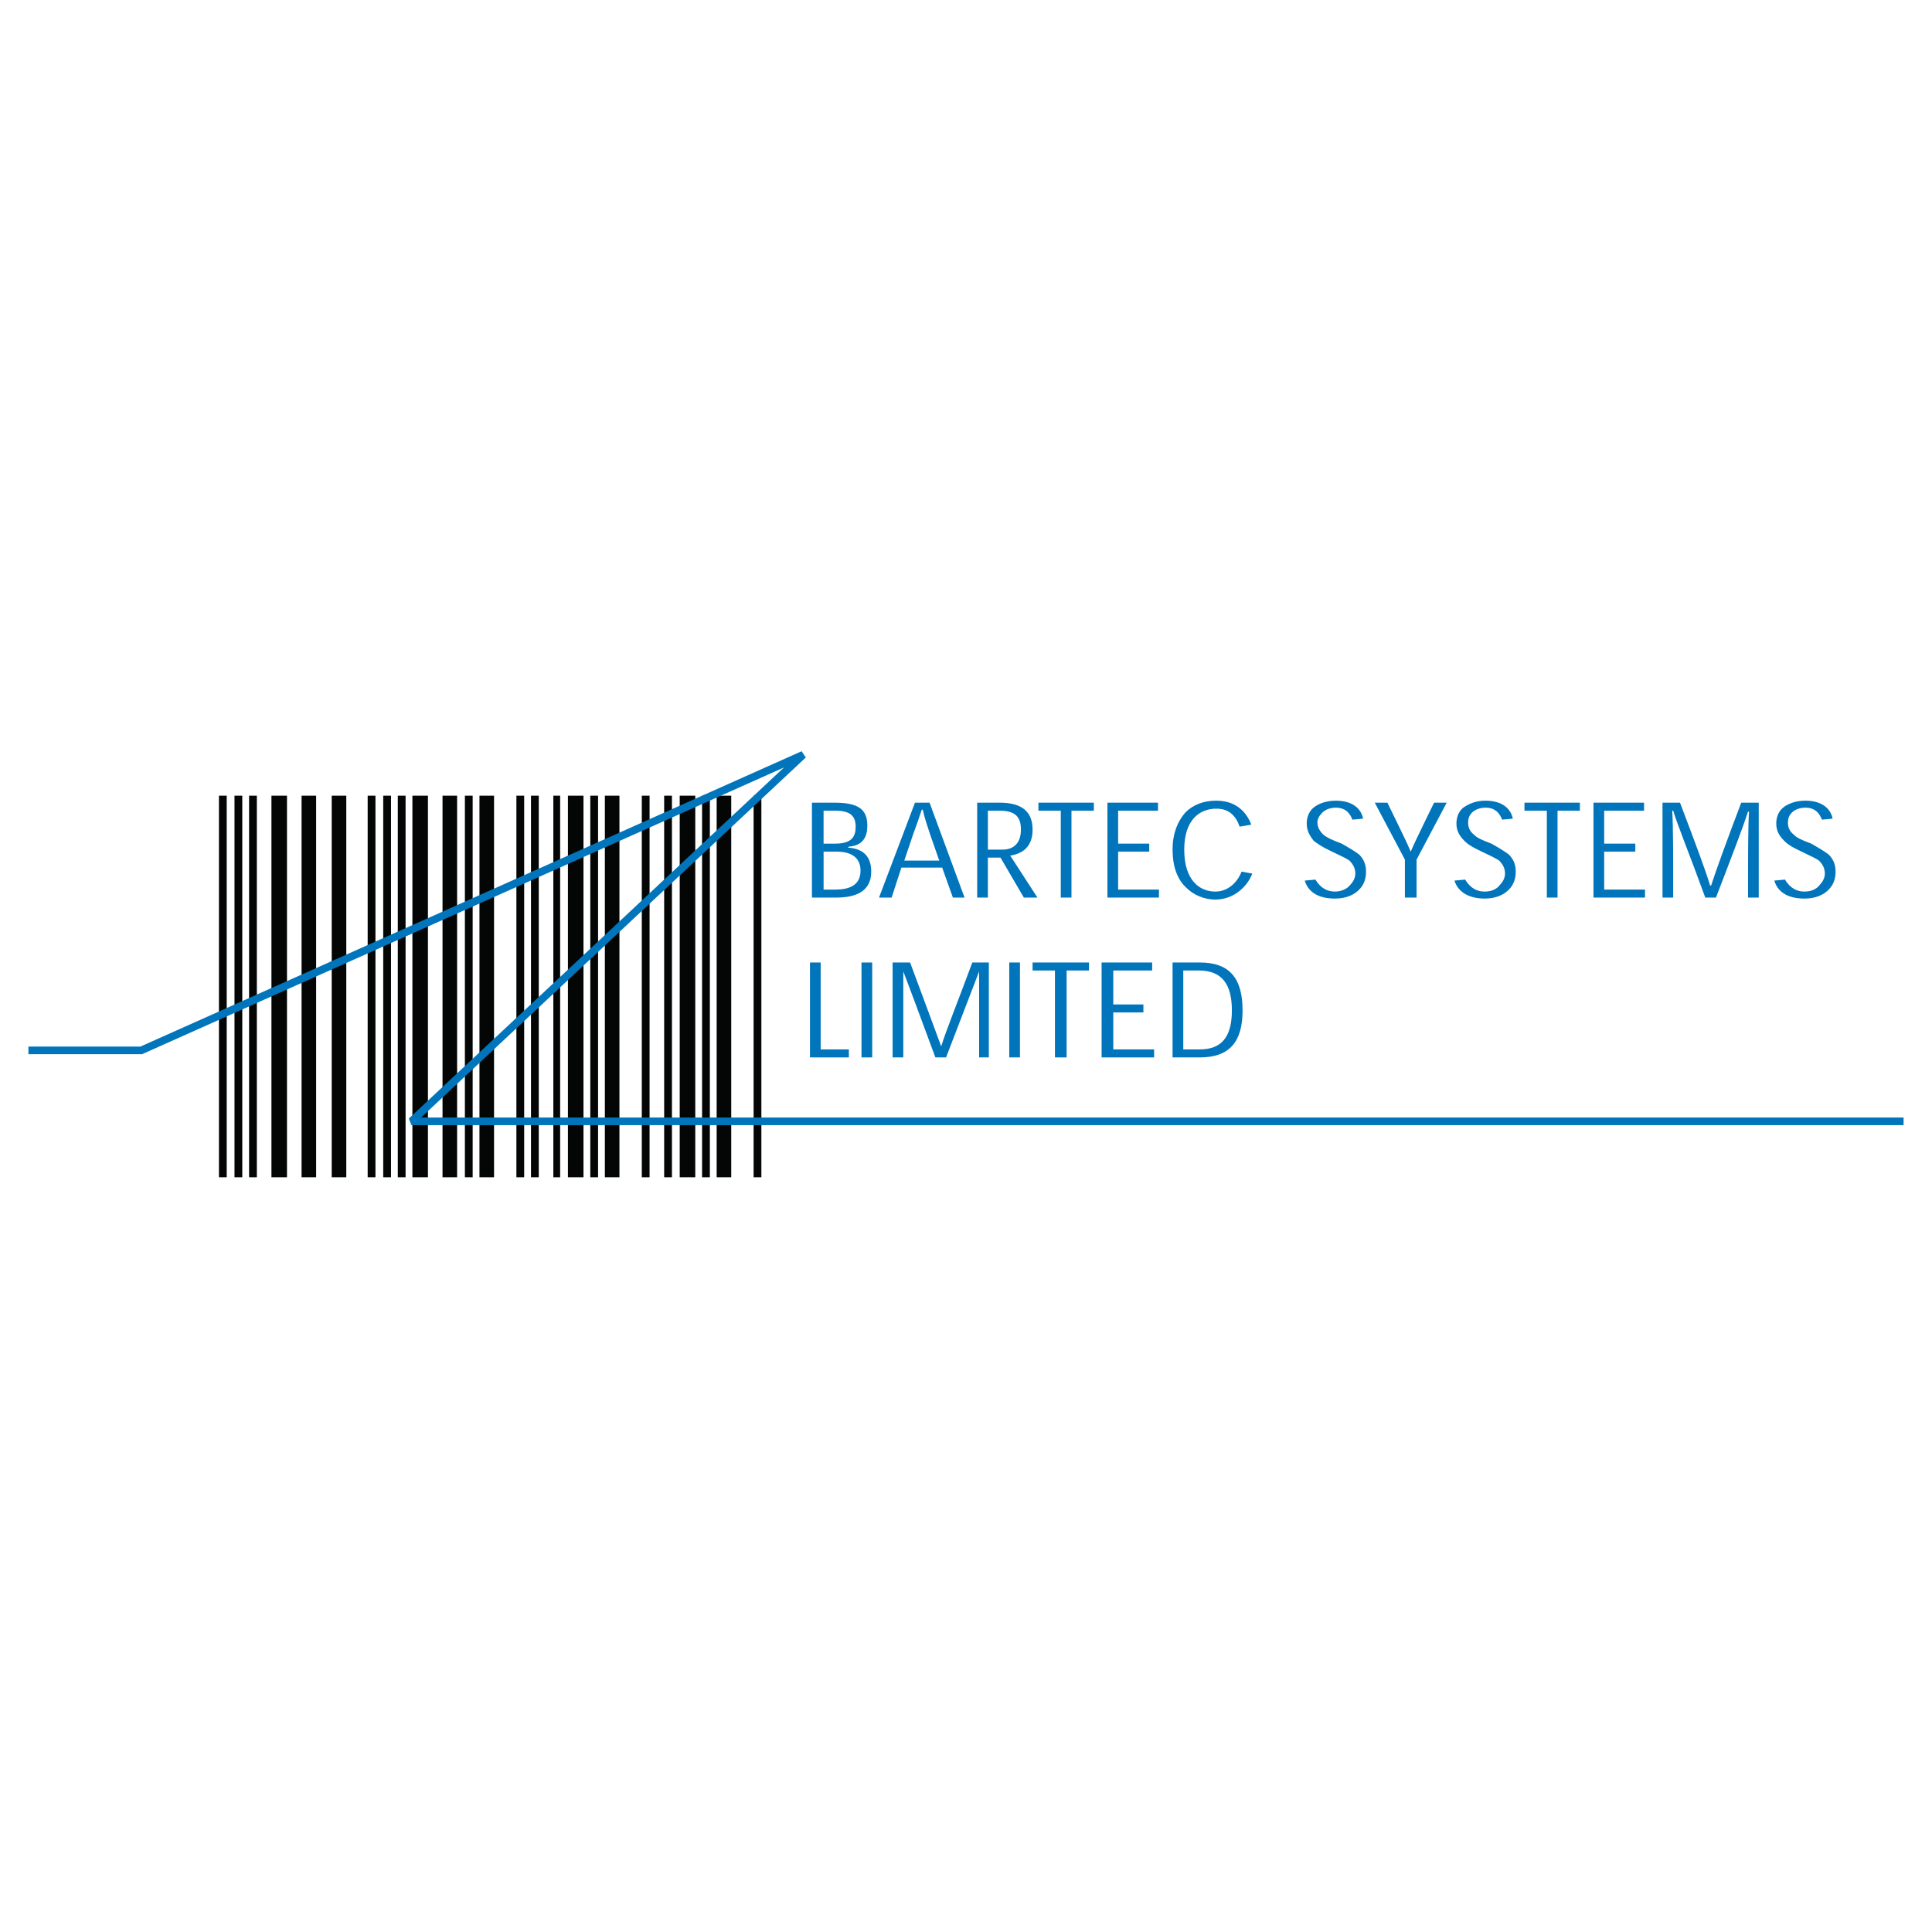 <?xml version="1.0" encoding="utf-8"?>
<!-- Generator: Adobe Illustrator 13.0.0, SVG Export Plug-In . SVG Version: 6.00 Build 14948)  -->
<!DOCTYPE svg PUBLIC "-//W3C//DTD SVG 1.0//EN" "http://www.w3.org/TR/2001/REC-SVG-20010904/DTD/svg10.dtd">
<svg version="1.0" id="Layer_1" xmlns="http://www.w3.org/2000/svg" xmlns:xlink="http://www.w3.org/1999/xlink" x="0px" y="0px"
	 width="192.756px" height="192.756px" viewBox="0 0 192.756 192.756" enable-background="new 0 0 192.756 192.756"
	 xml:space="preserve">
<g>
	<polygon fill-rule="evenodd" clip-rule="evenodd" fill="#FFFFFF" points="0,0 192.756,0 192.756,192.756 0,192.756 0,0 	"/>
	<polygon fill-rule="evenodd" clip-rule="evenodd" fill="#040606" points="21.844,117.457 22.62,117.457 22.62,79.385 
		21.844,79.385 21.844,117.457 	"/>
	<polygon fill-rule="evenodd" clip-rule="evenodd" fill="#040606" points="23.396,117.457 24.172,117.457 24.172,79.385 
		23.396,79.385 23.396,117.457 	"/>
	<polygon fill-rule="evenodd" clip-rule="evenodd" fill="#040606" points="24.851,117.457 25.626,117.457 25.626,79.385 
		24.851,79.385 24.851,117.457 	"/>
	<polygon fill-rule="evenodd" clip-rule="evenodd" fill="#040606" points="36.683,117.457 37.459,117.457 37.459,79.385 
		36.683,79.385 36.683,117.457 	"/>
	<polygon fill-rule="evenodd" clip-rule="evenodd" fill="#040606" points="38.234,117.457 39.011,117.457 39.011,79.385 
		38.234,79.385 38.234,117.457 	"/>
	<polygon fill-rule="evenodd" clip-rule="evenodd" fill="#040606" points="39.689,117.457 40.465,117.457 40.465,79.385 
		39.689,79.385 39.689,117.457 	"/>
	<polygon fill-rule="evenodd" clip-rule="evenodd" fill="#040606" points="51.521,117.457 52.298,117.457 52.298,79.385 
		51.521,79.385 51.521,117.457 	"/>
	<polygon fill-rule="evenodd" clip-rule="evenodd" fill="#040606" points="52.977,117.457 53.752,117.457 53.752,79.385 
		52.977,79.385 52.977,117.457 	"/>
	<polygon fill-rule="evenodd" clip-rule="evenodd" fill="#040606" points="55.208,117.457 55.886,117.457 55.886,79.385 
		55.208,79.385 55.208,117.457 	"/>
	<polygon fill-rule="evenodd" clip-rule="evenodd" fill="#040606" points="64.033,117.457 64.809,117.457 64.809,79.385 
		64.033,79.385 64.033,117.457 	"/>
	<polygon fill-rule="evenodd" clip-rule="evenodd" fill="#040606" points="66.264,117.457 67.04,117.457 67.04,79.385 
		66.264,79.385 66.264,117.457 	"/>
	<polygon fill-rule="evenodd" clip-rule="evenodd" fill="#040606" points="58.893,117.457 59.669,117.457 59.669,79.385 
		58.893,79.385 58.893,117.457 	"/>
	<polygon fill-rule="evenodd" clip-rule="evenodd" fill="#040606" points="46.382,117.457 47.158,117.457 47.158,79.385 
		46.382,79.385 46.382,117.457 	"/>
	<polygon fill-rule="evenodd" clip-rule="evenodd" fill="#040606" points="27.082,117.457 28.633,117.457 28.633,79.385 
		27.082,79.385 27.082,117.457 	"/>
	<polygon fill-rule="evenodd" clip-rule="evenodd" fill="#040606" points="30.088,117.457 31.542,117.457 31.542,79.385 
		30.088,79.385 30.088,117.457 	"/>
	<polygon fill-rule="evenodd" clip-rule="evenodd" fill="#040606" points="33.095,117.457 34.549,117.457 34.549,79.385 
		33.095,79.385 33.095,117.457 	"/>
	<polygon fill-rule="evenodd" clip-rule="evenodd" fill="#040606" points="41.145,117.457 42.696,117.457 42.696,79.385 
		41.145,79.385 41.145,117.457 	"/>
	<polygon fill-rule="evenodd" clip-rule="evenodd" fill="#040606" points="47.836,117.457 49.291,117.457 49.291,79.385 
		47.836,79.385 47.836,117.457 	"/>
	<polygon fill-rule="evenodd" clip-rule="evenodd" fill="#040606" points="60.348,117.457 61.802,117.457 61.802,79.385 
		60.348,79.385 60.348,117.457 	"/>
	<polygon fill-rule="evenodd" clip-rule="evenodd" fill="#040606" points="56.662,117.457 58.214,117.457 58.214,79.385 
		56.662,79.385 56.662,117.457 	"/>
	<polygon fill-rule="evenodd" clip-rule="evenodd" fill="#040606" points="70.046,117.457 70.822,117.457 70.822,79.385 
		70.046,79.385 70.046,117.457 	"/>
	<polygon fill-rule="evenodd" clip-rule="evenodd" fill="#040606" points="75.187,117.457 75.962,117.457 75.962,79.385 
		75.187,79.385 75.187,117.457 	"/>
	<polygon fill-rule="evenodd" clip-rule="evenodd" fill="#040606" points="71.501,117.457 72.956,117.457 72.956,79.385 
		71.501,79.385 71.501,117.457 	"/>
	<polygon fill-rule="evenodd" clip-rule="evenodd" fill="#040606" points="67.815,117.457 69.367,117.457 69.367,79.385 
		67.815,79.385 67.815,117.457 	"/>
	<polygon fill-rule="evenodd" clip-rule="evenodd" fill="#040606" points="44.151,117.457 45.605,117.457 45.605,79.385 
		44.151,79.385 44.151,117.457 	"/>
	<path fill-rule="evenodd" clip-rule="evenodd" fill="#0075BB" d="M84.691,84.468c1.261-0.1,1.843-0.797,1.843-2.093
		c0-1.694-0.97-2.292-3.297-2.292h-2.23v9.468h2.424c1.94,0,3.492-0.598,3.492-2.591c0-1.495-0.776-2.292-2.328-2.392L84.691,84.468
		L84.691,84.468z M82.169,80.88h1.164c1.455,0,2.037,0.499,2.037,1.595c0,0.997-0.388,1.694-2.037,1.694h-1.164V80.88L82.169,80.88z
		 M82.169,84.966h1.261c1.649,0,2.425,0.698,2.425,1.894c0,1.495-1.164,1.894-2.521,1.894h-1.164V84.966L82.169,84.966z"/>
	<path fill-rule="evenodd" clip-rule="evenodd" fill="#0075BB" d="M94.002,86.561l1.067,2.99h1.164l-3.491-9.468h-1.455
		l-3.588,9.468h1.261l0.97-2.99H94.002L94.002,86.561z M93.711,85.863H90.22l0.873-2.591c0.291-0.797,0.582-1.595,0.873-2.491h0.097
		c0.194,0.896,0.485,1.694,0.776,2.591L93.711,85.863L93.711,85.863z"/>
	<path fill-rule="evenodd" clip-rule="evenodd" fill="#0075BB" d="M100.791,85.365c1.261-0.199,2.23-0.896,2.23-2.591
		c0-2.093-1.455-2.691-3.298-2.691h-2.23v9.468h1.067v-3.986h1.261l2.327,3.986h1.358L100.791,85.365L100.791,85.365z
		 M98.561,84.767V80.88h1.163c1.649,0,2.134,0.698,2.134,1.894c0,1.295-0.679,1.993-1.843,1.993H98.561L98.561,84.767z"/>
	<polygon fill-rule="evenodd" clip-rule="evenodd" fill="#0075BB" points="109.132,80.083 103.604,80.083 103.604,80.88 
		105.834,80.88 105.834,89.551 106.901,89.551 106.901,80.88 109.132,80.88 109.132,80.083 	"/>
	<polygon fill-rule="evenodd" clip-rule="evenodd" fill="#0075BB" points="111.557,84.169 111.557,80.88 115.533,80.88 
		115.533,80.083 110.489,80.083 110.489,89.551 115.63,89.551 115.63,88.753 111.557,88.753 111.557,84.966 114.66,84.966 
		114.66,84.169 111.557,84.169 	"/>
	<path fill-rule="evenodd" clip-rule="evenodd" fill="#0075BB" d="M123.873,86.959c-0.29,0.797-1.163,1.993-2.618,1.993
		c-1.552,0-3.104-1.096-3.104-4.186c0-2.99,1.552-4.086,3.201-4.086c1.261,0,1.939,0.698,2.327,1.794l1.164-0.199
		c-0.582-1.495-1.746-2.392-3.491-2.392c-1.262,0-2.328,0.399-3.104,1.196c-0.775,0.897-1.261,2.093-1.261,3.688
		c0,1.694,0.485,2.99,1.358,3.787c0.679,0.698,1.745,1.196,2.909,1.196c1.843,0,3.2-1.295,3.686-2.591L123.873,86.959
		L123.873,86.959z"/>
	<path fill-rule="evenodd" clip-rule="evenodd" fill="#0075BB" d="M135.997,81.677c-0.194-0.997-1.067-1.794-2.716-1.794
		c-0.97,0-1.746,0.299-2.23,0.698c-0.485,0.399-0.679,0.997-0.679,1.595c0,0.797,0.388,1.295,0.679,1.694
		c0.388,0.299,0.775,0.598,1.843,1.096c1.066,0.499,1.454,0.698,1.746,0.897c0.29,0.299,0.581,0.698,0.581,1.296
		c0,0.398-0.193,0.797-0.484,1.096c-0.291,0.398-0.873,0.697-1.552,0.697c-1.067,0-1.649-0.697-1.939-1.196l-1.067,0.1
		c0.291,0.997,1.164,1.794,3.007,1.794c1.163,0,1.939-0.398,2.425-0.897c0.484-0.498,0.679-1.096,0.679-1.794
		c0-0.797-0.291-1.295-0.679-1.694c-0.389-0.299-0.873-0.598-1.746-1.096c-1.066-0.399-1.455-0.598-1.843-0.897
		c-0.291-0.299-0.582-0.698-0.582-1.196c0-0.399,0.194-0.698,0.485-0.997c0.291-0.298,0.775-0.498,1.357-0.498
		c1.066,0,1.455,0.698,1.648,1.196L135.997,81.677L135.997,81.677z"/>
	<path fill-rule="evenodd" clip-rule="evenodd" fill="#0075BB" d="M144.338,80.083h-1.261l-1.164,2.392
		c-0.388,0.797-0.776,1.595-1.164,2.492l0,0c-0.388-0.897-0.775-1.694-1.164-2.492l-1.163-2.392h-1.262l3.007,5.681v3.787h1.164
		v-3.787L144.338,80.083L144.338,80.083z"/>
	<path fill-rule="evenodd" clip-rule="evenodd" fill="#0075BB" d="M150.933,81.677c-0.193-0.997-1.066-1.794-2.716-1.794
		c-0.97,0-1.648,0.299-2.23,0.698c-0.484,0.399-0.679,0.997-0.679,1.595c0,0.797,0.388,1.295,0.776,1.694
		c0.29,0.299,0.679,0.598,1.745,1.096c1.067,0.499,1.455,0.698,1.746,0.897c0.291,0.299,0.582,0.698,0.582,1.296
		c0,0.398-0.194,0.797-0.485,1.096c-0.291,0.398-0.775,0.697-1.552,0.697c-1.066,0-1.648-0.697-1.939-1.196l-1.067,0.1
		c0.291,0.997,1.261,1.794,3.007,1.794c1.164,0,1.939-0.398,2.425-0.897c0.484-0.498,0.679-1.096,0.679-1.794
		c0-0.797-0.291-1.295-0.679-1.694c-0.388-0.299-0.873-0.598-1.746-1.096c-1.066-0.399-1.454-0.598-1.745-0.897
		c-0.389-0.299-0.582-0.698-0.582-1.196c0-0.399,0.097-0.698,0.388-0.997c0.291-0.298,0.775-0.498,1.357-0.498
		c1.067,0,1.455,0.698,1.649,1.196L150.933,81.677L150.933,81.677z"/>
	<polygon fill-rule="evenodd" clip-rule="evenodd" fill="#0075BB" points="157.625,80.083 152.097,80.083 152.097,80.88 
		154.327,80.88 154.327,89.551 155.395,89.551 155.395,80.88 157.625,80.88 157.625,80.083 	"/>
	<polygon fill-rule="evenodd" clip-rule="evenodd" fill="#0075BB" points="160.05,84.169 160.05,80.88 164.026,80.88 
		164.026,80.083 158.982,80.083 158.982,89.551 164.123,89.551 164.123,88.753 160.05,88.753 160.05,84.966 163.153,84.966 
		163.153,84.169 160.05,84.169 	"/>
	<path fill-rule="evenodd" clip-rule="evenodd" fill="#0075BB" d="M170.621,88.355c-0.485-1.595-1.455-4.186-3.007-8.272h-1.745
		v9.468h1.066c0-4.286,0-7.076-0.097-8.671h0.097c0.485,1.595,1.648,4.385,3.2,8.671h1.067c1.648-4.286,2.716-7.076,3.2-8.571h0.098
		c-0.098,1.495-0.098,4.285-0.098,8.571h1.067v-9.468h-1.746c-1.552,4.086-2.521,6.777-3.007,8.272H170.621L170.621,88.355z"/>
	<path fill-rule="evenodd" clip-rule="evenodd" fill="#0075BB" d="M182.841,81.677c-0.193-0.997-1.066-1.794-2.715-1.794
		c-0.97,0-1.746,0.299-2.231,0.698c-0.484,0.399-0.679,0.997-0.679,1.595c0,0.797,0.388,1.295,0.776,1.694
		c0.291,0.299,0.679,0.598,1.746,1.096c1.066,0.499,1.454,0.698,1.745,0.897c0.291,0.299,0.582,0.698,0.582,1.296
		c0,0.398-0.194,0.797-0.485,1.096c-0.291,0.398-0.775,0.697-1.552,0.697c-1.066,0-1.648-0.697-1.939-1.196l-1.066,0.1
		c0.291,0.997,1.163,1.794,3.006,1.794c1.164,0,1.94-0.398,2.425-0.897c0.485-0.498,0.68-1.096,0.68-1.794
		c0-0.797-0.292-1.295-0.68-1.694c-0.388-0.299-0.873-0.598-1.745-1.096c-1.067-0.399-1.455-0.598-1.746-0.897
		c-0.388-0.299-0.582-0.698-0.582-1.196c0-0.399,0.097-0.698,0.388-0.997c0.291-0.298,0.776-0.498,1.358-0.498
		c1.066,0,1.454,0.698,1.648,1.196L182.841,81.677L182.841,81.677z"/>
	<polygon fill-rule="evenodd" clip-rule="evenodd" fill="#0075BB" points="84.691,104.699 81.878,104.699 81.878,96.029 
		80.812,96.029 80.812,105.498 84.691,105.498 84.691,104.699 	"/>
	<polygon fill-rule="evenodd" clip-rule="evenodd" fill="#0075BB" points="87.019,105.498 87.019,96.029 85.952,96.029 
		85.952,105.498 87.019,105.498 	"/>
	<path fill-rule="evenodd" clip-rule="evenodd" fill="#0075BB" d="M93.905,104.4c-0.582-1.594-1.552-4.186-3.104-8.372h-1.746v9.469
		h1.067c0-4.188,0-7.076,0-8.572l0,0c0.582,1.496,1.648,4.384,3.2,8.572h1.067c1.649-4.287,2.716-7.076,3.298-8.572l0,0
		c0,1.496,0,4.384,0,8.572h0.97v-9.469h-1.649C95.457,100.215,94.39,102.807,93.905,104.4L93.905,104.4L93.905,104.4z"/>
	<polygon fill-rule="evenodd" clip-rule="evenodd" fill="#0075BB" points="101.761,105.498 101.761,96.029 100.693,96.029 
		100.693,105.498 101.761,105.498 	"/>
	<polygon fill-rule="evenodd" clip-rule="evenodd" fill="#0075BB" points="108.646,96.029 103.021,96.029 103.021,96.826 
		105.252,96.826 105.252,105.498 106.416,105.498 106.416,96.826 108.646,96.826 108.646,96.029 	"/>
	<polygon fill-rule="evenodd" clip-rule="evenodd" fill="#0075BB" points="111.071,100.215 111.071,96.826 114.951,96.826 
		114.951,96.029 109.907,96.029 109.907,105.498 115.145,105.498 115.145,104.699 111.071,104.699 111.071,101.012 114.078,101.012 
		114.078,100.215 111.071,100.215 	"/>
	<path fill-rule="evenodd" clip-rule="evenodd" fill="#0075BB" d="M119.703,105.498c3.007,0,4.268-1.596,4.268-4.686
		c0-3.289-1.357-4.784-4.268-4.784h-2.716v9.469H119.703L119.703,105.498z M118.055,104.699v-7.873h1.552
		c2.327,0,3.298,1.395,3.298,3.986c0,2.691-1.067,3.887-3.201,3.887H118.055L118.055,104.699z"/>
	<polyline fill="none" stroke="#0075BB" stroke-width="0.761" stroke-miterlimit="2.613" points="2.834,104.799 14.085,104.799 
		80.133,75.299 41.047,111.875 189.921,111.875 	"/>
</g>
</svg>
